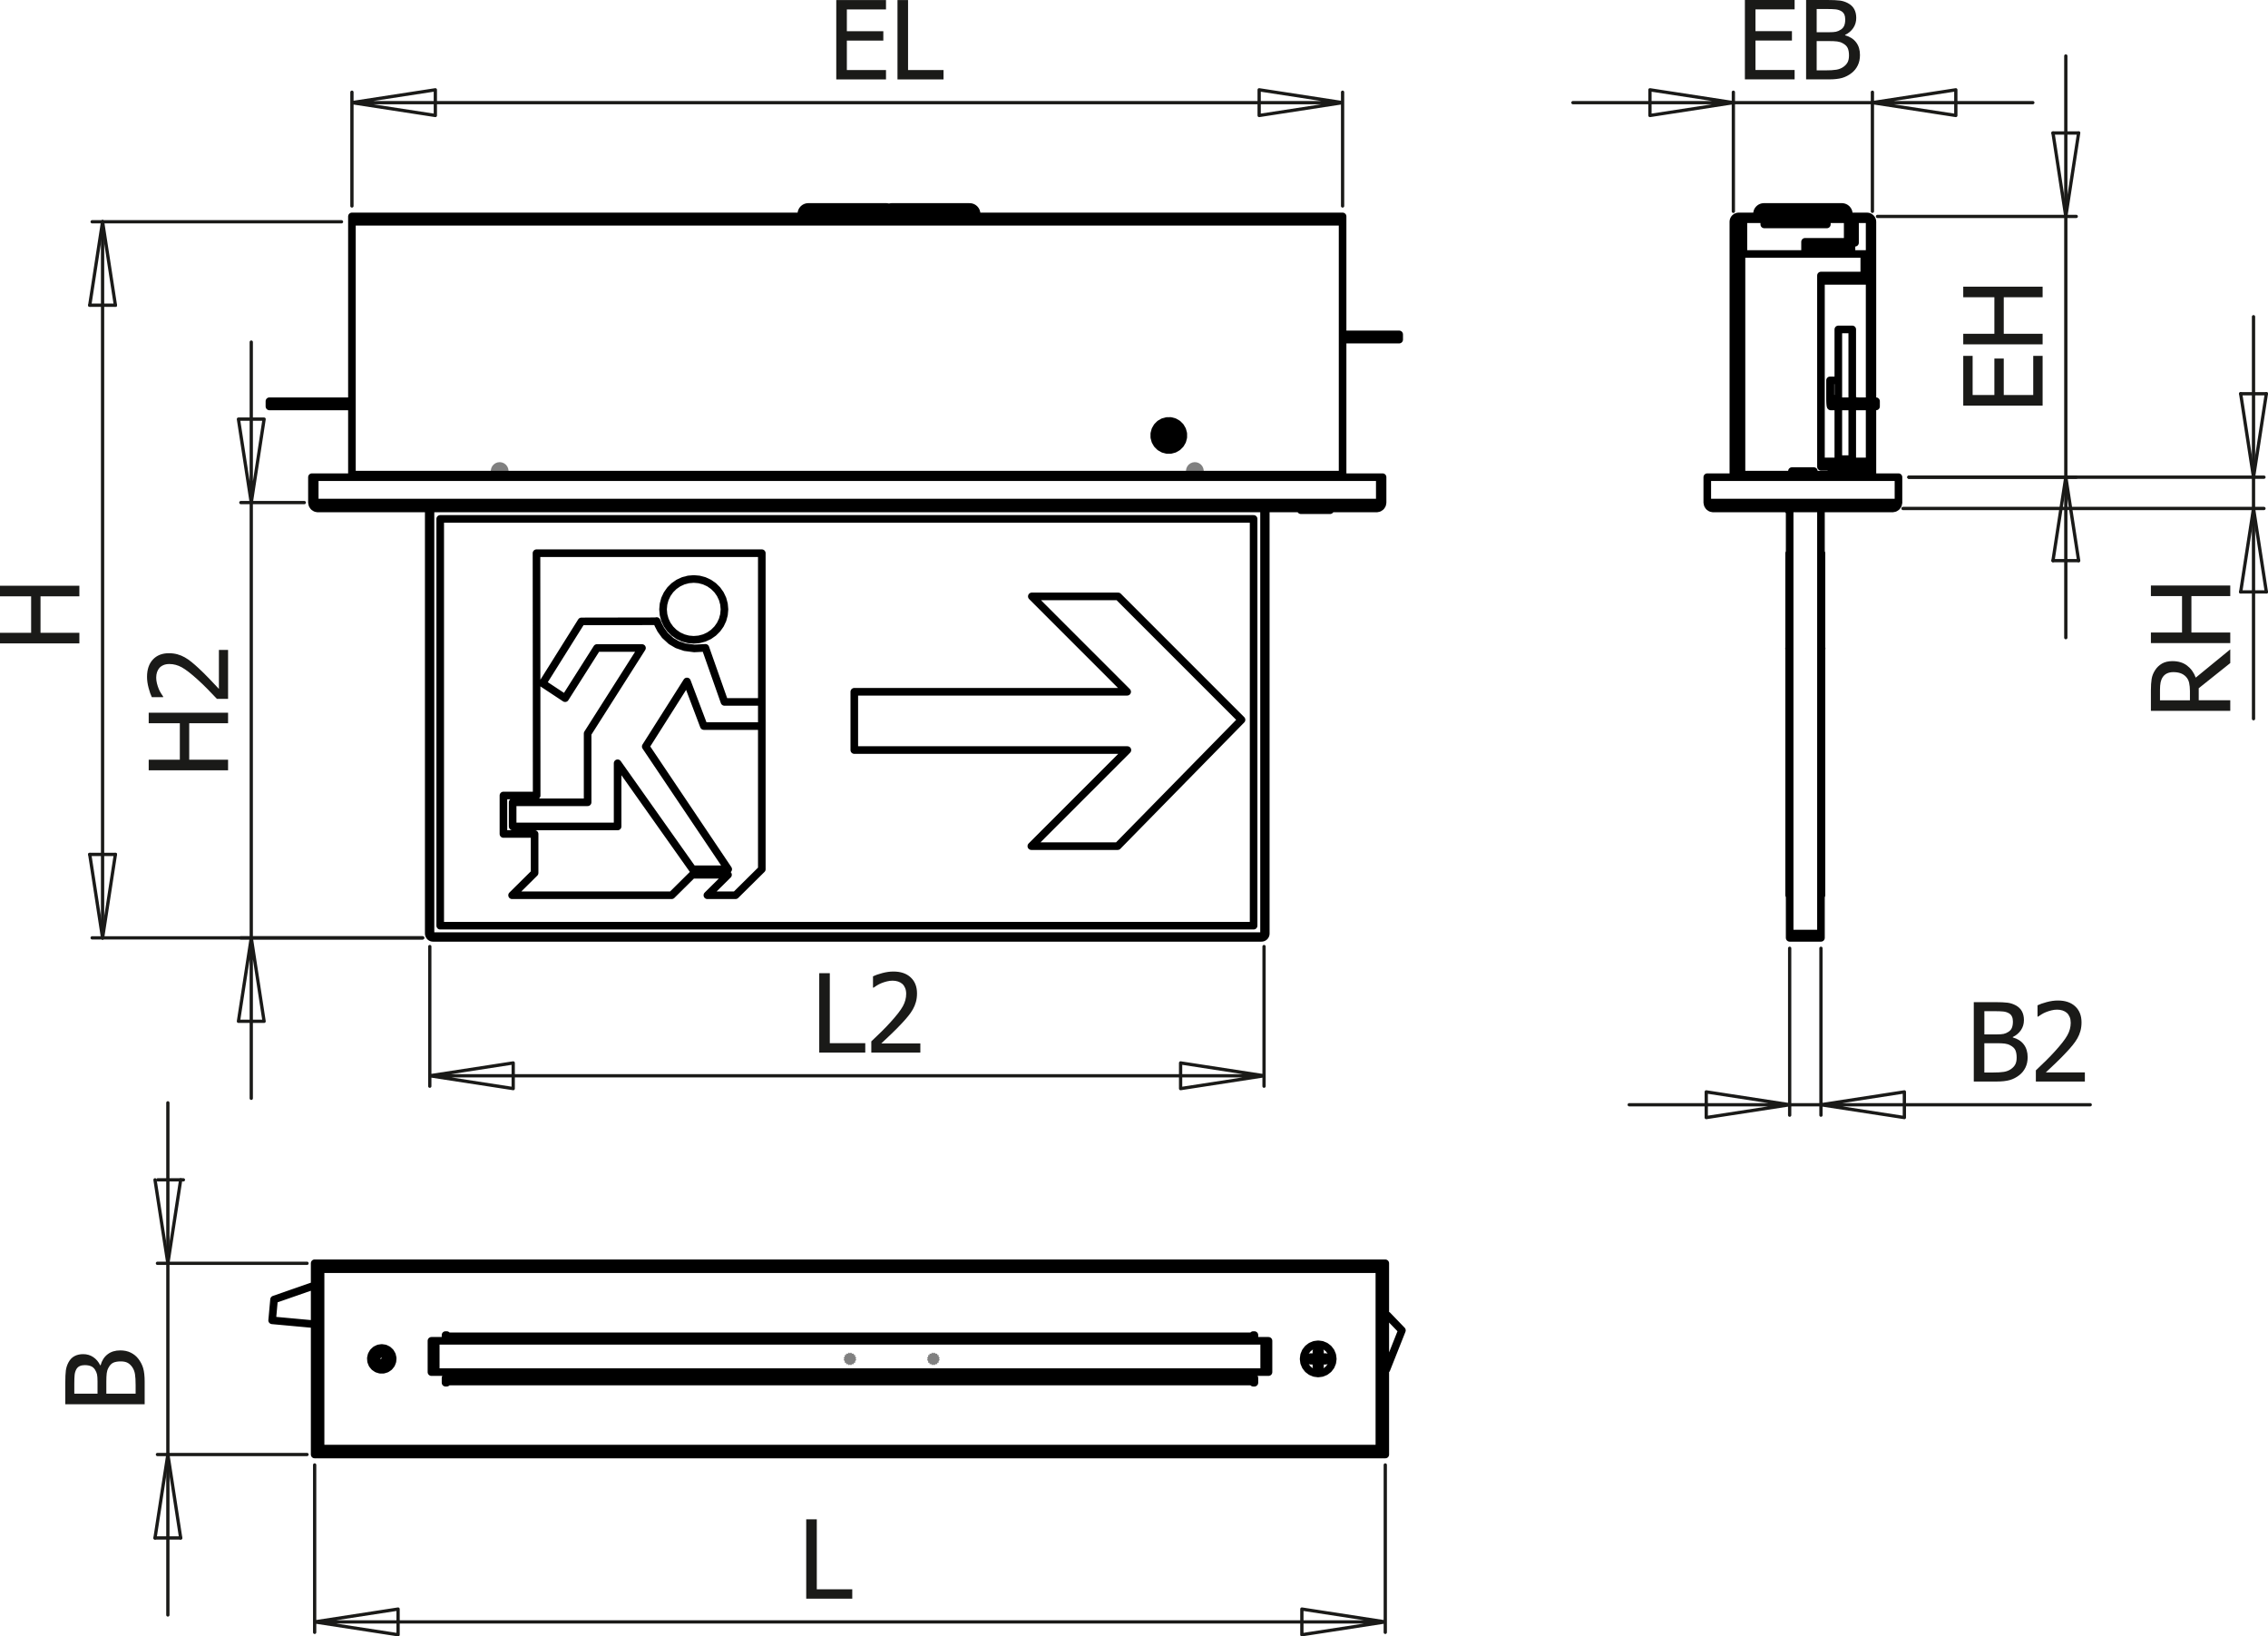 <?xml version="1.0" encoding="utf-8"?>
<!-- Generator: Adobe Illustrator 12.0.0, SVG Export Plug-In . SVG Version: 6.00 Build 51448)  -->
<!DOCTYPE svg PUBLIC "-//W3C//DTD SVG 1.1//EN" "http://www.w3.org/Graphics/SVG/1.1/DTD/svg11.dtd">
<svg  version="1.1" id="Ebene_1" xmlns="http://www.w3.org/2000/svg" xmlns:xlink="http://www.w3.org/1999/xlink" width="149.132" height="107.579"
	 viewBox="0 0 149.132 107.579" style="overflow:visible;enable-background:new 0 0 149.132 107.579;" xml:space="preserve">
<g>
	<path style="fill:#1A1A18;" d="M54.989,5.222V0.003h3.27v0.617h-2.574v1.43h2.398v0.617h-2.398v1.938h2.574v0.617H54.989z"/>
	<path style="fill:#1A1A18;" d="M62.041,5.222h-3.027V0.003h0.695v4.602h2.332V5.222z"/>
</g>
<g>
	<path style="fill:#1A1A18;" d="M5.219,38.508v0.695H2.664v2.398h2.555v0.695H0v-0.695h2.047v-2.398H0v-0.695H5.219z"/>
</g>
<g>
	<path style="fill:#1A1A18;" d="M14.997,46.854v0.695h-2.555v2.398h2.555v0.695H9.778v-0.695h2.047v-2.398H9.778v-0.695H14.997z"/>
	<path style="fill:#1A1A18;" d="M14.997,42.724v3.219h-0.735c-0.22-0.231-0.43-0.45-0.631-0.656
		c-0.201-0.206-0.41-0.406-0.628-0.603c-0.437-0.397-0.788-0.668-1.05-0.813c-0.263-0.145-0.535-0.217-0.816-0.217
		c-0.145,0-0.272,0.023-0.382,0.068c-0.11,0.045-0.201,0.108-0.273,0.188c-0.07,0.082-0.123,0.176-0.158,0.284
		s-0.053,0.226-0.053,0.354c0,0.124,0.016,0.25,0.048,0.377c0.032,0.127,0.071,0.249,0.119,0.366
		c0.04,0.098,0.089,0.192,0.146,0.284c0.057,0.091,0.105,0.165,0.145,0.221v0.039H9.984c-0.072-0.145-0.143-0.346-0.212-0.604
		s-0.104-0.502-0.104-0.733c0-0.485,0.129-0.866,0.387-1.141c0.258-0.275,0.608-0.413,1.049-0.413c0.203,0,0.391,0.024,0.564,0.072
		s0.333,0.114,0.48,0.198c0.152,0.086,0.303,0.19,0.452,0.312s0.297,0.25,0.441,0.385c0.238,0.219,0.486,0.463,0.743,0.733
		c0.257,0.27,0.46,0.485,0.61,0.646v-2.564H14.997z"/>
</g>
<g>
	<path style="fill:#1A1A18;" d="M56.896,69.197h-3.027v-5.219h0.695v4.602h2.332V69.197z"/>
	<path style="fill:#1A1A18;" d="M60.516,69.197h-3.223v-0.734c0.232-0.22,0.451-0.431,0.657-0.632s0.407-0.41,0.604-0.628
		c0.398-0.438,0.669-0.787,0.814-1.051c0.145-0.263,0.218-0.534,0.218-0.815c0-0.145-0.023-0.272-0.068-0.382
		c-0.046-0.11-0.108-0.201-0.188-0.274c-0.082-0.069-0.177-0.122-0.284-0.157c-0.108-0.035-0.226-0.053-0.354-0.053
		c-0.124,0-0.25,0.016-0.377,0.048c-0.128,0.032-0.25,0.071-0.367,0.119c-0.098,0.04-0.193,0.088-0.284,0.145
		s-0.165,0.105-0.221,0.146h-0.039v-0.743c0.145-0.072,0.346-0.143,0.604-0.212s0.503-0.104,0.734-0.104
		c0.486,0,0.866,0.129,1.142,0.388c0.276,0.258,0.414,0.607,0.414,1.049c0,0.203-0.024,0.392-0.072,0.564s-0.114,0.333-0.198,0.479
		c-0.086,0.152-0.19,0.303-0.312,0.452s-0.25,0.297-0.386,0.441c-0.22,0.238-0.464,0.486-0.734,0.743
		c-0.27,0.257-0.485,0.46-0.646,0.609h2.567V69.197z"/>
</g>
<g>
	<path style="fill:#1A1A18;" d="M114.735,5.219V0h3.27v0.617h-2.574v1.43h2.398v0.617h-2.398v1.938h2.574v0.617H114.735z"/>
	<path style="fill:#1A1A18;" d="M122.302,3.617c0,0.259-0.049,0.488-0.147,0.687c-0.098,0.199-0.23,0.362-0.396,0.491
		c-0.196,0.154-0.406,0.263-0.631,0.328c-0.225,0.064-0.515,0.096-0.87,0.096h-1.498V0h1.386c0.371,0,0.65,0.012,0.836,0.037
		c0.187,0.025,0.364,0.083,0.535,0.174c0.187,0.101,0.324,0.232,0.41,0.395c0.087,0.162,0.13,0.354,0.13,0.573
		c0,0.246-0.064,0.465-0.194,0.659c-0.13,0.194-0.31,0.346-0.538,0.456v0.028c0.311,0.084,0.552,0.238,0.723,0.461
		S122.302,3.283,122.302,3.617z M121.333,1.277c0-0.126-0.021-0.235-0.063-0.328s-0.109-0.165-0.203-0.219
		c-0.112-0.063-0.237-0.102-0.375-0.116s-0.328-0.021-0.571-0.021h-0.666v1.527h0.789c0.217,0,0.377-0.011,0.479-0.033
		c0.104-0.022,0.21-0.068,0.319-0.139c0.105-0.067,0.18-0.156,0.225-0.266C121.311,1.573,121.333,1.438,121.333,1.277z
		 M121.58,3.645c0-0.196-0.028-0.357-0.084-0.485c-0.057-0.127-0.17-0.235-0.341-0.324c-0.109-0.059-0.229-0.096-0.359-0.112
		c-0.129-0.016-0.313-0.024-0.552-0.024h-0.789v1.926h0.564c0.304,0,0.544-0.014,0.719-0.042c0.176-0.028,0.33-0.087,0.463-0.179
		c0.131-0.091,0.227-0.194,0.288-0.31C121.549,3.979,121.58,3.829,121.58,3.645z"/>
</g>
<g>
	<path style="fill:#1A1A18;" d="M134.312,26.664h-5.219v-3.27h0.617v2.574h1.43V23.57h0.617v2.398h1.938v-2.574h0.617V26.664z"/>
	<path style="fill:#1A1A18;" d="M134.312,18.846v0.695h-2.555v2.402h2.555v0.695h-5.219v-0.695h2.047v-2.402h-2.047v-0.695H134.312z
		"/>
</g>
<g>
	<path style="fill:#1A1A18;" d="M146.651,42.69v0.901l-2.074,1.655v0.792h2.074v0.695h-5.219v-1.347c0-0.299,0.017-0.55,0.049-0.752
		c0.033-0.202,0.109-0.395,0.229-0.577c0.116-0.182,0.268-0.327,0.452-0.433s0.413-0.16,0.687-0.16c0.384,0,0.704,0.097,0.961,0.292
		s0.447,0.459,0.571,0.793L146.651,42.69z M142.902,44.187c-0.151,0-0.286,0.027-0.404,0.081c-0.118,0.054-0.214,0.137-0.289,0.249
		c-0.065,0.099-0.111,0.213-0.139,0.345c-0.026,0.131-0.04,0.294-0.04,0.488v0.688h1.969v-0.611c0-0.199-0.018-0.378-0.053-0.538
		s-0.107-0.295-0.217-0.408c-0.099-0.101-0.215-0.175-0.351-0.223C143.243,44.21,143.084,44.187,142.902,44.187z"/>
	<path style="fill:#1A1A18;" d="M146.651,38.493v0.695h-2.555v2.395h2.555v0.695h-5.219v-0.695h2.047v-2.395h-2.047v-0.695H146.651z
		"/>
</g>
<g>
	<path style="fill:#1A1A18;" d="M133.328,69.5c0,0.26-0.049,0.488-0.147,0.687c-0.098,0.199-0.23,0.362-0.396,0.491
		c-0.196,0.154-0.406,0.264-0.631,0.327c-0.225,0.064-0.515,0.097-0.87,0.097h-1.498v-5.219h1.386c0.371,0,0.65,0.013,0.836,0.037
		c0.187,0.024,0.364,0.082,0.535,0.173c0.187,0.101,0.324,0.232,0.41,0.395c0.087,0.163,0.13,0.354,0.13,0.573
		c0,0.246-0.064,0.466-0.194,0.659c-0.13,0.194-0.31,0.346-0.538,0.456v0.028c0.311,0.084,0.552,0.237,0.723,0.46
		C133.243,68.888,133.328,69.166,133.328,69.5z M132.359,67.159c0-0.126-0.021-0.234-0.063-0.327
		c-0.042-0.092-0.109-0.165-0.203-0.219c-0.112-0.063-0.237-0.102-0.375-0.115c-0.138-0.015-0.328-0.021-0.571-0.021h-0.666v1.527
		h0.789c0.217,0,0.377-0.011,0.479-0.033c0.104-0.022,0.21-0.068,0.319-0.139c0.105-0.067,0.18-0.156,0.225-0.266
		C132.336,67.456,132.359,67.321,132.359,67.159z M132.605,69.527c0-0.196-0.028-0.357-0.084-0.485
		c-0.057-0.127-0.17-0.234-0.341-0.323c-0.109-0.059-0.229-0.096-0.359-0.112c-0.129-0.017-0.313-0.024-0.552-0.024h-0.789v1.926
		h0.564c0.304,0,0.544-0.014,0.719-0.042c0.176-0.028,0.33-0.088,0.463-0.179c0.131-0.091,0.227-0.194,0.288-0.31
		C132.575,69.862,132.605,69.712,132.605,69.527z"/>
	<path style="fill:#1A1A18;" d="M137.091,71.102h-3.223v-0.734c0.231-0.22,0.45-0.431,0.656-0.632s0.407-0.41,0.604-0.628
		c0.397-0.438,0.669-0.787,0.814-1.051c0.146-0.263,0.218-0.534,0.218-0.815c0-0.145-0.022-0.272-0.068-0.382
		c-0.046-0.11-0.108-0.201-0.188-0.274c-0.082-0.069-0.177-0.122-0.285-0.157c-0.107-0.035-0.226-0.053-0.354-0.053
		c-0.124,0-0.25,0.016-0.377,0.048c-0.128,0.032-0.25,0.071-0.367,0.119c-0.098,0.04-0.193,0.088-0.284,0.145
		s-0.165,0.105-0.221,0.146h-0.039v-0.743c0.145-0.072,0.347-0.143,0.604-0.212s0.503-0.104,0.734-0.104
		c0.485,0,0.866,0.129,1.143,0.388c0.275,0.258,0.413,0.607,0.413,1.049c0,0.203-0.024,0.392-0.072,0.564s-0.113,0.333-0.197,0.479
		c-0.087,0.152-0.19,0.303-0.313,0.452c-0.121,0.149-0.25,0.297-0.386,0.441c-0.22,0.238-0.464,0.486-0.734,0.743
		c-0.27,0.257-0.485,0.46-0.646,0.609h2.567V71.102z"/>
</g>
<g>
	<path style="fill:#1A1A18;" d="M7.91,88.778c0.259,0,0.488,0.049,0.687,0.147c0.199,0.098,0.362,0.229,0.491,0.396
		c0.154,0.196,0.263,0.406,0.328,0.631c0.064,0.225,0.096,0.514,0.096,0.869v1.496H4.293v-1.384c0-0.371,0.012-0.649,0.037-0.835
		c0.025-0.187,0.083-0.364,0.174-0.535c0.101-0.187,0.232-0.323,0.395-0.409c0.162-0.087,0.354-0.13,0.573-0.13
		c0.245,0,0.465,0.064,0.659,0.194c0.194,0.13,0.346,0.309,0.456,0.537h0.028c0.084-0.311,0.238-0.551,0.461-0.722
		S7.576,88.778,7.91,88.778z M5.57,89.747c-0.126,0-0.235,0.021-0.328,0.063c-0.092,0.043-0.165,0.11-0.219,0.203
		c-0.063,0.112-0.102,0.237-0.116,0.375c-0.014,0.137-0.021,0.327-0.021,0.569v0.665h1.527v-0.787c0-0.217-0.011-0.377-0.033-0.479
		s-0.068-0.208-0.138-0.318c-0.068-0.104-0.157-0.18-0.267-0.224C5.867,89.77,5.731,89.747,5.57,89.747z M7.938,89.501
		c-0.196,0-0.358,0.028-0.485,0.084s-0.235,0.169-0.324,0.34c-0.059,0.109-0.096,0.229-0.112,0.358
		C7,90.413,6.992,90.597,6.992,90.835v0.787h1.926v-0.563c0-0.304-0.014-0.543-0.042-0.718s-0.087-0.329-0.179-0.462
		c-0.091-0.131-0.194-0.227-0.31-0.287C8.272,89.531,8.122,89.501,7.938,89.501z"/>
</g>
<g>
	<path style="fill:#1A1A18;" d="M56.04,105.101h-3.027v-5.219h0.695v4.602h2.332V105.101z"/>
</g>
<path style="fill:none;stroke:#808080;stroke-width:0.51;stroke-miterlimit:10;" d="M56.232,89.337h-0.686 M55.89,89.68v-0.686
	 M55.647,89.579l0.485-0.484 M55.647,89.095l0.485,0.484 M61.718,89.337h-0.686 M61.375,89.68v-0.686 M61.133,89.579l0.484-0.484
	 M61.133,89.095l0.484,0.484"/>
<path style="fill:none;stroke:#808080;stroke-width:0.709;stroke-miterlimit:10;" d="M78.351,30.9l0.024-0.052l0.034-0.044
	l0.046-0.034l0.053-0.022l0.056-0.008l0.057,0.006l0.053,0.02l0.047,0.033l0.037,0.043l0.024,0.051l0.012,0.056l-0.002,0.056
	l-0.017,0.054l-0.029,0.048l-0.041,0.04l-0.049,0.028L78.6,31.19l-0.057,0.001l-0.055-0.013l-0.051-0.026l-0.041-0.038l-0.032-0.047
	l-0.018-0.054l-0.005-0.056L78.351,30.9z M33.071,30.9l-0.023-0.052l-0.035-0.044l-0.045-0.034l-0.052-0.022l-0.056-0.008
	l-0.057,0.006l-0.053,0.02l-0.046,0.033l-0.037,0.043l-0.025,0.051l-0.012,0.056l0.003,0.056l0.017,0.054l0.029,0.048l0.041,0.04
	l0.05,0.028l0.055,0.015l0.056,0.001l0.055-0.013l0.05-0.026l0.042-0.038l0.031-0.047l0.019-0.054l0.004-0.056L33.071,30.9z"/>
<path style="fill:none;stroke:#1A1A18;stroke-width:0.216;stroke-linecap:round;stroke-linejoin:round;stroke-miterlimit:10;" d="
	M77.631,69.879l5.485,0.844 M77.631,71.566v-1.688 M83.117,70.723l-5.485,0.844 M33.746,71.566l-5.485-0.844 M33.746,69.879v1.688
	 M28.261,70.723l5.485-0.844 M28.261,70.723h54.856 M83.117,62.228v9.181 M28.261,62.228v9.181"/>
<path style="fill:none;stroke:#1A1A18;stroke-width:0.216;stroke-linecap:round;stroke-linejoin:round;stroke-miterlimit:10;" d="
	M85.604,105.783l5.485,0.844 M85.604,107.471v-1.688 M91.089,106.627l-5.485,0.844 M26.176,107.471l-5.486-0.844 M26.176,105.783
	v1.688 M20.69,106.627l5.486-0.844 M20.69,106.627h70.399 M91.089,96.309v11.004 M20.69,96.309v11.004"/>
<path style="fill:none;stroke:#1A1A18;stroke-width:0.216;stroke-linecap:round;stroke-linejoin:round;stroke-miterlimit:10;" d="
	M15.679,67.142l0.844-5.485 M17.367,67.142h-1.688 M16.522,61.656l0.844,5.485 M17.367,27.554l-0.844,5.486 M15.679,27.554h1.688
	 M16.522,33.04l-0.844-5.486 M16.522,61.656v10.549 M16.522,33.04v28.617 M16.522,33.04V22.49 M27.789,61.656H15.837 M20.009,33.04
	h-4.172"/>
<line style="fill:none;stroke:#1A1A18;stroke-width:0.216;stroke-linecap:round;stroke-linejoin:round;stroke-miterlimit:10;" x1="10.193" y1="101.107" x2="11.038" y2="95.622"/>
<line style="fill:none;stroke:#1A1A18;stroke-width:0.216;stroke-linecap:round;stroke-linejoin:round;stroke-miterlimit:10;" x1="11.881" y1="101.107" x2="10.193" y2="101.107"/>
<line style="fill:none;stroke:#1A1A18;stroke-width:0.216;stroke-linecap:round;stroke-linejoin:round;stroke-miterlimit:10;" x1="11.038" y1="95.622" x2="11.881" y2="101.107"/>
<line style="fill:none;stroke:#1A1A18;stroke-width:0.216;stroke-linecap:round;stroke-linejoin:round;stroke-miterlimit:10;" x1="11.881" y1="77.565" x2="11.038" y2="83.052"/>
<line style="fill:none;stroke:#1A1A18;stroke-width:0.216;stroke-linecap:round;stroke-linejoin:round;stroke-miterlimit:10;" x1="10.372" y1="77.565" x2="12.06" y2="77.565"/>
<line style="fill:none;stroke:#1A1A18;stroke-width:0.216;stroke-linecap:round;stroke-linejoin:round;stroke-miterlimit:10;" x1="11.038" y1="83.052" x2="10.193" y2="77.565"/>
<line style="fill:none;stroke:#1A1A18;stroke-width:0.216;stroke-linecap:round;stroke-linejoin:round;stroke-miterlimit:10;" x1="11.038" y1="95.622" x2="11.038" y2="106.172"/>
<line style="fill:none;stroke:#1A1A18;stroke-width:0.216;stroke-linecap:round;stroke-linejoin:round;stroke-miterlimit:10;" x1="11.038" y1="83.052" x2="11.038" y2="95.622"/>
<line style="fill:none;stroke:#1A1A18;stroke-width:0.216;stroke-linecap:round;stroke-linejoin:round;stroke-miterlimit:10;" x1="11.038" y1="83.052" x2="11.038" y2="72.502"/>
<line style="fill:none;stroke:#1A1A18;stroke-width:0.216;stroke-linecap:round;stroke-linejoin:round;stroke-miterlimit:10;" x1="20.188" y1="95.622" x2="10.352" y2="95.622"/>
<line style="fill:none;stroke:#1A1A18;stroke-width:0.216;stroke-linecap:round;stroke-linejoin:round;stroke-miterlimit:10;" x1="20.188" y1="83.052" x2="10.352" y2="83.052"/>
<line style="fill:none;stroke:#1A1A18;stroke-width:0.216;stroke-linecap:round;stroke-linejoin:round;stroke-miterlimit:10;" x1="147.336" y1="38.914" x2="148.18" y2="33.428"/>
<line style="fill:none;stroke:#1A1A18;stroke-width:0.216;stroke-linecap:round;stroke-linejoin:round;stroke-miterlimit:10;" x1="149.024" y1="38.914" x2="147.336" y2="38.914"/>
<line style="fill:none;stroke:#1A1A18;stroke-width:0.216;stroke-linecap:round;stroke-linejoin:round;stroke-miterlimit:10;" x1="148.18" y1="33.428" x2="149.024" y2="38.914"/>
<line style="fill:none;stroke:#1A1A18;stroke-width:0.216;stroke-linecap:round;stroke-linejoin:round;stroke-miterlimit:10;" x1="149.024" y1="25.885" x2="148.18" y2="31.371"/>
<line style="fill:none;stroke:#1A1A18;stroke-width:0.216;stroke-linecap:round;stroke-linejoin:round;stroke-miterlimit:10;" x1="147.336" y1="25.885" x2="149.024" y2="25.885"/>
<line style="fill:none;stroke:#1A1A18;stroke-width:0.216;stroke-linecap:round;stroke-linejoin:round;stroke-miterlimit:10;" x1="148.18" y1="31.371" x2="147.336" y2="25.885"/>
<line style="fill:none;stroke:#1A1A18;stroke-width:0.216;stroke-linecap:round;stroke-linejoin:round;stroke-miterlimit:10;" x1="148.18" y1="33.428" x2="148.18" y2="47.249"/>
<line style="fill:none;stroke:#1A1A18;stroke-width:0.216;stroke-linecap:round;stroke-linejoin:round;stroke-miterlimit:10;" x1="148.18" y1="31.371" x2="148.18" y2="33.428"/>
<line style="fill:none;stroke:#1A1A18;stroke-width:0.216;stroke-linecap:round;stroke-linejoin:round;stroke-miterlimit:10;" x1="148.18" y1="31.371" x2="148.18" y2="20.822"/>
<line style="fill:none;stroke:#1A1A18;stroke-width:0.216;stroke-linecap:round;stroke-linejoin:round;stroke-miterlimit:10;" x1="125.131" y1="33.428" x2="148.866" y2="33.428"/>
<line style="fill:none;stroke:#1A1A18;stroke-width:0.216;stroke-linecap:round;stroke-linejoin:round;stroke-miterlimit:10;" x1="125.519" y1="31.371" x2="148.866" y2="31.371"/>
<line style="fill:none;stroke:#1A1A18;stroke-width:0.216;stroke-linecap:round;stroke-linejoin:round;stroke-miterlimit:10;" x1="134.994" y1="36.856" x2="135.837" y2="31.371"/>
<line style="fill:none;stroke:#1A1A18;stroke-width:0.216;stroke-linecap:round;stroke-linejoin:round;stroke-miterlimit:10;" x1="136.681" y1="36.856" x2="134.994" y2="36.856"/>
<line style="fill:none;stroke:#1A1A18;stroke-width:0.216;stroke-linecap:round;stroke-linejoin:round;stroke-miterlimit:10;" x1="135.837" y1="31.371" x2="136.681" y2="36.856"/>
<line style="fill:none;stroke:#1A1A18;stroke-width:0.216;stroke-linecap:round;stroke-linejoin:round;stroke-miterlimit:10;" x1="136.681" y1="8.743" x2="135.837" y2="14.228"/>
<line style="fill:none;stroke:#1A1A18;stroke-width:0.216;stroke-linecap:round;stroke-linejoin:round;stroke-miterlimit:10;" x1="134.994" y1="8.743" x2="136.681" y2="8.743"/>
<line style="fill:none;stroke:#1A1A18;stroke-width:0.216;stroke-linecap:round;stroke-linejoin:round;stroke-miterlimit:10;" x1="135.837" y1="14.228" x2="134.994" y2="8.743"/>
<line style="fill:none;stroke:#1A1A18;stroke-width:0.216;stroke-linecap:round;stroke-linejoin:round;stroke-miterlimit:10;" x1="135.837" y1="31.371" x2="135.837" y2="41.92"/>
<line style="fill:none;stroke:#1A1A18;stroke-width:0.216;stroke-linecap:round;stroke-linejoin:round;stroke-miterlimit:10;" x1="135.837" y1="14.228" x2="135.837" y2="31.371"/>
<line style="fill:none;stroke:#1A1A18;stroke-width:0.216;stroke-linecap:round;stroke-linejoin:round;stroke-miterlimit:10;" x1="135.837" y1="14.228" x2="135.837" y2="3.679"/>
<line style="fill:none;stroke:#1A1A18;stroke-width:0.216;stroke-linecap:round;stroke-linejoin:round;stroke-miterlimit:10;" x1="125.519" y1="31.371" x2="136.523" y2="31.371"/>
<line style="fill:none;stroke:#1A1A18;stroke-width:0.216;stroke-linecap:round;stroke-linejoin:round;stroke-miterlimit:10;" x1="123.454" y1="14.228" x2="136.523" y2="14.228"/>
<line style="fill:none;stroke:#1A1A18;stroke-width:0.216;stroke-linecap:round;stroke-linejoin:round;stroke-miterlimit:10;" x1="7.588" y1="56.171" x2="6.745" y2="61.656"/>
<line style="fill:none;stroke:#1A1A18;stroke-width:0.216;stroke-linecap:round;stroke-linejoin:round;stroke-miterlimit:10;" x1="5.901" y1="56.171" x2="7.588" y2="56.171"/>
<line style="fill:none;stroke:#1A1A18;stroke-width:0.216;stroke-linecap:round;stroke-linejoin:round;stroke-miterlimit:10;" x1="6.745" y1="61.656" x2="5.901" y2="56.171"/>
<line style="fill:none;stroke:#1A1A18;stroke-width:0.216;stroke-linecap:round;stroke-linejoin:round;stroke-miterlimit:10;" x1="5.901" y1="20.065" x2="6.745" y2="14.58"/>
<line style="fill:none;stroke:#1A1A18;stroke-width:0.216;stroke-linecap:round;stroke-linejoin:round;stroke-miterlimit:10;" x1="7.588" y1="20.065" x2="5.901" y2="20.065"/>
<line style="fill:none;stroke:#1A1A18;stroke-width:0.216;stroke-linecap:round;stroke-linejoin:round;stroke-miterlimit:10;" x1="6.745" y1="14.58" x2="7.588" y2="20.065"/>
<line style="fill:none;stroke:#1A1A18;stroke-width:0.216;stroke-linecap:round;stroke-linejoin:round;stroke-miterlimit:10;" x1="6.745" y1="14.58" x2="6.745" y2="61.656"/>
<line style="fill:none;stroke:#1A1A18;stroke-width:0.216;stroke-linecap:round;stroke-linejoin:round;stroke-miterlimit:10;" x1="27.789" y1="61.656" x2="6.059" y2="61.656"/>
<line style="fill:none;stroke:#1A1A18;stroke-width:0.216;stroke-linecap:round;stroke-linejoin:round;stroke-miterlimit:10;" x1="22.455" y1="14.58" x2="6.059" y2="14.58"/>
<path style="fill:none;stroke:#1A1A18;stroke-width:0.216;stroke-linecap:round;stroke-linejoin:round;stroke-miterlimit:10;" d="
	M128.605,7.592l-5.485-0.844 M128.605,5.904v1.688 M123.12,6.748l5.485-0.844 M108.492,5.904l5.485,0.844 M108.492,7.592V5.904
	 M113.977,6.748l-5.485,0.844 M123.12,6.748h10.549 M113.977,6.748h9.143 M113.977,6.748h-10.55 M123.12,13.894V6.063
	 M113.977,13.894V6.063 M82.796,5.904l5.485,0.844 M82.796,7.592V5.904 M88.282,6.748l-5.485,0.844 M28.626,7.592l-5.485-0.844
	 M28.626,5.904v1.688 M23.141,6.748l5.485-0.844 M23.141,6.748h65.141 M88.282,13.542v-7.48 M23.141,13.542v-7.48"/>
<path style="fill:none;stroke:#1A1A18;stroke-width:0.216;stroke-linecap:round;stroke-linejoin:round;stroke-miterlimit:10;" d="
	M125.222,73.471l-5.485-0.843 M125.222,71.783v1.688 M119.737,72.628l5.485-0.845 M112.194,71.783l5.485,0.845 M112.194,73.471
	v-1.688 M117.679,72.628l-5.485,0.843 M119.737,72.628h17.705 M117.679,72.628h2.058 M117.679,72.628H107.13 M119.737,62.342v10.971
	 M117.679,62.342v10.971"/>
<path style="fill:none;stroke:#000000;stroke-width:0.5;stroke-linecap:round;stroke-linejoin:round;stroke-miterlimit:10;" d="
	M58.455,14.062h-0.203h-0.258h-0.305h-0.345h-0.378h-0.404h-0.421h-0.43 M55.711,14.062h-0.43h-0.421h-0.403h-0.378h-0.345H53.43
	h-0.258h-0.206h-0.151h-0.091h-0.031 M64.216,14.062h-0.031h-0.091h-0.151h-0.207h-0.258h-0.305H62.83h-0.378h-0.404h-0.421h-0.429
	 M61.197,14.062h-0.43h-0.421h-0.404h-0.378H59.22h-0.305h-0.258h-0.203 M83.231,33.428v27.945 M83.117,33.428v27.945
	 M28.307,61.373l0.003,0.033l0.01,0.031l0.015,0.029l0.021,0.025l0.025,0.021l0.029,0.015l0.032,0.011l0.033,0.003 M28.192,61.373
	l0.006,0.056l0.016,0.053l0.026,0.049l0.036,0.043l0.042,0.035l0.049,0.026l0.053,0.016l0.055,0.006 M83.117,61.373h0.114
	 M82.949,61.542l0.032-0.003l0.032-0.011l0.028-0.015l0.025-0.021l0.021-0.025l0.016-0.029l0.01-0.031l0.003-0.033 M82.949,61.656
	l0.055-0.006l0.053-0.016l0.049-0.026l0.043-0.035l0.035-0.043l0.026-0.049l0.016-0.053l0.006-0.056 M82.949,61.542v0.114
	 M28.475,61.542h54.474 M28.475,61.542v0.114 M28.475,61.656h54.474 M28.307,61.373h-0.115 M28.307,61.373V33.428 M28.192,61.373
	V33.428 M73.492,55.627h-5.677 M67.815,55.627l6.317-6.317 M74.132,49.31H56.174 M56.174,49.31v-3.832 M56.174,45.478h17.943
	 M74.117,45.478l-6.27-6.27 M67.847,39.208h5.676 M73.523,39.208l8.113,8.113 M81.636,47.321l-8.145,8.306 M50.093,46.145v1.589
	 M28.946,34.114v26.743 M82.431,34.114H28.946 M82.431,60.856V34.114 M28.946,60.856h53.485 M83.117,61.542H28.261 M83.117,33.428
	v28.114 M28.261,61.542V33.428 M47.637,40.063l-0.031,0.348l-0.091,0.337l-0.149,0.316l-0.202,0.285l-0.249,0.247l-0.288,0.2
	l-0.319,0.147l-0.34,0.09l-0.35,0.03l-0.35-0.03l-0.34-0.09l-0.319-0.147l-0.288-0.2l-0.249-0.247l-0.202-0.285l-0.149-0.316
	l-0.091-0.337l-0.031-0.348l0.031-0.347l0.091-0.337l0.149-0.316l0.202-0.286l0.249-0.247l0.288-0.2l0.319-0.147l0.34-0.09
	l0.35-0.03l0.35,0.03l0.34,0.09l0.319,0.147l0.288,0.2l0.249,0.247l0.202,0.286l0.149,0.316l0.091,0.337L47.637,40.063z
	 M48.365,58.855l1.729-1.711 M50.093,57.145v-9.411 M46.281,47.733h3.812 M45.172,44.8l1.109,2.933 M42.46,49.078l2.711-4.278
	 M47.884,57.145l-5.423-8.066 M45.542,57.145h2.342 M40.611,50.178l4.931,6.967 M40.611,54.333v-4.155 M33.709,54.333h6.902
	 M33.709,52.744v1.589 M38.639,52.744h-4.93 M38.639,48.223v4.521 M42.214,42.601l-3.575,5.622 M39.255,42.601h2.958 M37.16,45.9
	l2.095-3.3 M35.681,44.923L37.16,45.9 M38.231,40.852l-2.551,4.071 M43.17,40.843l-4.939,0.009 M46.385,42.591l-0.734,0.038
	l-0.614-0.08l-0.504-0.171l-0.406-0.237l-0.405-0.372l-0.273-0.378l-0.167-0.322l-0.075-0.182l-0.019-0.044l-0.006-0.01
	l-0.004-0.006l-0.001,0l-0.001,0h-0.001h0l0,0l0,0l-0.001,0.001l0,0.001l-0.002,0.013 M47.637,46.145l-1.252-3.553 M50.093,46.145
	h-2.456 M50.093,46.145v-9.777 M50.093,36.368H35.277 M35.277,36.368l0.011,15.929 M35.289,52.297h-2.186 M33.103,52.297v2.53
	 M33.103,54.827h2.05 M35.153,54.827v2.562 M35.153,57.389l-1.481,1.467 M33.672,58.855h10.495 M44.167,58.855l1.358-1.345
	 M45.525,57.511h2.346 M47.871,57.511l-1.358,1.345 M46.513,58.855h1.852 M23.141,14.228h65.141 M23.141,14.58v-0.069v-0.066v-0.061
	v-0.053v-0.043v-0.033v-0.02v-0.007 M88.282,14.228v0.007v0.02v0.033v0.043v0.053v0.061v0.066v0.069 M76.134,28.628l0.031,0.212
	l0.094,0.194l0.146,0.157l0.185,0.107l0.21,0.047l0.214-0.016l0.2-0.078l0.167-0.134l0.121-0.177l0.063-0.205v-0.215l-0.063-0.205
	l-0.121-0.177l-0.167-0.134l-0.2-0.078L76.8,27.91l-0.21,0.047l-0.185,0.108l-0.146,0.157l-0.094,0.193L76.134,28.628z
	 M88.282,31.203V14.58 M23.141,14.58h65.141 M23.141,14.58v16.623 M88.282,31.203H23.141 M23.141,31.203v0.033v0.032v0.029v0.026
	v0.021v0.016v0.01v0.003 M88.282,31.371v-0.003v-0.01v-0.016v-0.021v-0.026v-0.029v-0.032v-0.033 M90.75,33.04l-0.018,0.087
	l-0.049,0.074l-0.017,0.011 M90.911,33.04l-0.029,0.148l-0.084,0.126l-0.127,0.084l-0.148,0.03 M90.75,33.04v-1.668 M90.75,33.04
	h0.16 M90.911,33.04v-1.668 M90.911,31.371h-0.16 M20.695,33.04v-1.668 M90.728,33.04v-1.668 M20.695,31.371h70.033 M20.695,33.04
	l0.052,0.148l0.051,0.126l0.051,0.084l0.051,0.03 M90.522,33.428H20.9 M90.522,33.428l0.047-0.025l0.047-0.07l0.046-0.107
	l0.048-0.131l0.019-0.056 M20.695,33.04h70.033 M20.672,33.04v-1.668 M20.512,31.371h0.16 M20.512,33.04v-1.668 M20.9,33.428
	l-0.136-0.025l-0.131-0.082l-0.088-0.126l-0.032-0.155 M20.753,33.205l-0.043-0.039l-0.037-0.107l0-0.019 M20.672,33.04h-0.16
	 M53.149,13.605h0.032h0.094h0.154h0.21H53.9h0.306h0.343h0.372h0.391h0.401 M55.711,13.605h0.401h0.391h0.371h0.343h0.306h0.261
	h0.21h0.154h0.094h0.032 M58.635,13.605h0.031h0.094h0.154h0.21h0.261h0.306h0.342h0.372h0.391h0.401 M61.197,13.605h0.4h0.391
	h0.371h0.343h0.306h0.261h0.21h0.154h0.094h0.032 M17.841,26.377h-0.125 M17.841,26.72h-0.125 M17.716,26.72v-0.343 M23.141,26.377
	h-2.691 M23.141,26.72h-2.691 M20.449,26.377h-2.608 M17.841,26.72v-0.343 M20.449,26.72h-2.608 M20.449,26.72v-0.343
	 M91.052,22.326h-2.771 M91.052,21.984h-2.771 M92.003,21.984h-0.951 M91.052,22.326v-0.342 M92.003,22.326h-0.951 M92.003,22.326
	v-0.342 M87.459,33.542h-0.033h-0.096h-0.152h-0.199h-0.23H86.5 M86.5,33.542h-0.248h-0.232h-0.198h-0.152h-0.097H85.54
	 M76.804,28.816l0.031,0.005h0.032l0.03-0.004l0.03-0.01l0.028-0.015l0.025-0.019l0.021-0.022l0.019-0.026 M76.666,28.579
	l-0.006,0.031v0.032l0.005,0.032l0.01,0.03l0.014,0.028l0.02,0.025l0.022,0.022l0.026,0.018 M77.042,28.677l0.005-0.031l0.001-0.032
	l-0.005-0.031l-0.01-0.03l-0.014-0.028L77,28.5l-0.022-0.022l-0.026-0.018 M76.904,28.44l-0.032-0.005l-0.031,0l-0.03,0.005
	l-0.03,0.009l-0.028,0.015l-0.025,0.019l-0.022,0.022l-0.018,0.026 M76.699,28.82l-0.091-0.218 M76.666,28.579l-0.006,0.002
	l-0.032,0.014l-0.006,0.002 M76.667,28.485l0.002,0.006l0.015,0.033l0.002,0.006 M76.686,28.53l-0.004,0.005l-0.003,0.006
	l-0.002,0.005l-0.003,0.006l-0.003,0.006l-0.002,0.006l-0.002,0.006l-0.002,0.006 M76.663,28.473l0.217-0.09 M77.009,28.437
	l0.09,0.217 M77.045,28.783l-0.218,0.09 M77.041,28.771l-0.002-0.005l-0.015-0.033l-0.002-0.006 M77.042,28.677l0.005-0.002
	l0.033-0.014l0.006-0.002 M77.022,28.726l0.003-0.006l0.004-0.006l0.002-0.006l0.003-0.006l0.002-0.006l0.003-0.006l0.002-0.006
	l0.002-0.006 M77.741,28.26l-0.125-0.217l-0.178-0.177l-0.217-0.125l-0.242-0.065l-0.251,0.001l-0.242,0.064l-0.217,0.125
	l-0.177,0.177l-0.125,0.217l-0.065,0.243v0.25l0.065,0.242l0.125,0.217l0.178,0.177l0.217,0.125l0.242,0.064h0.251l0.242-0.065
	l0.217-0.125l0.177-0.177l0.126-0.217l0.064-0.242v-0.25L77.741,28.26z M76.77,28.118l0.115,0.277 M77.041,28.771l0.114,0.277
	 M76.938,29.138l-0.115-0.277 M77.364,28.544l-0.277,0.115 M77.041,28.771l0.009-0.013l0.008-0.013l0.008-0.014l0.006-0.014
	l0.005-0.014l0.005-0.015l0.003-0.015l0.003-0.015 M77.155,29.047l-0.217,0.09 M76.711,28.814l-0.276,0.115 M76.435,28.93
	l-0.091-0.218 M76.344,28.712l0.277-0.115 M76.667,28.485l-0.009,0.013l-0.008,0.013l-0.008,0.014l-0.006,0.014l-0.005,0.015
	l-0.005,0.014l-0.004,0.015l-0.002,0.015 M76.667,28.485l-0.114-0.277 M76.553,28.208l0.217-0.09 M76.997,28.441l0.276-0.115
	 M77.273,28.327l0.091,0.217 M76.904,28.44l-0.003-0.006l-0.014-0.033l-0.002-0.005 M76.952,28.46l-0.006-0.003l-0.006-0.003
	l-0.006-0.003l-0.006-0.003l-0.006-0.002l-0.007-0.002l-0.006-0.002l-0.006-0.002 M76.997,28.441l-0.006,0.002l-0.033,0.014
	l-0.006,0.002 M76.997,28.441l-0.013-0.009l-0.013-0.008l-0.014-0.007l-0.014-0.006l-0.015-0.005l-0.015-0.005L76.9,28.398
	l-0.015-0.002 M76.756,28.796l0.005,0.003l0.007,0.003l0.006,0.003l0.006,0.002l0.006,0.002l0.006,0.002l0.007,0.002l0.006,0.002
	 M76.711,28.814l0.006-0.002l0.033-0.014l0.006-0.002 M76.711,28.814l0.013,0.009l0.013,0.008l0.014,0.007l0.014,0.006l0.015,0.005
	l0.015,0.004l0.015,0.003l0.015,0.002 M76.804,28.816l0.003,0.005l0.014,0.033l0.002,0.005 M52.692,14.062v0.166 M53.149,13.605
	l-0.089,0.009l-0.086,0.026l-0.079,0.042l-0.069,0.057l-0.057,0.069l-0.042,0.079l-0.026,0.085l-0.009,0.089 M58.455,13.642
	l-0.006-0.002l-0.085-0.026l-0.089-0.009 M58.635,13.605l-0.089,0.009L58.46,13.64l-0.005,0.002 M64.216,14.062l-0.009-0.089
	l-0.026-0.085l-0.042-0.079l-0.057-0.069l-0.069-0.057l-0.079-0.042l-0.086-0.026l-0.089-0.009 M64.216,14.228v-0.166 M85.54,33.428
	v0.114 M87.459,33.542v-0.114"/>
<path style="fill:none;stroke:#000000;stroke-width:1.984;stroke-linecap:round;stroke-linejoin:round;stroke-miterlimit:10;" d="
	M90.728,33.04"/>
<path style="fill:none;stroke:#000000;stroke-width:0.5;stroke-linecap:round;stroke-linejoin:round;stroke-miterlimit:10;" d="
	M122.585,18.114v-1.417 M122.585,31.202v-0.517 M117.828,31.202h-3.316 M122.585,31.202h-3.317 M120.728,30.334h-0.991
	 M122.937,30.334h-0.991 M121.495,14.652h0.482 M121.977,15.751h-0.482 M121.495,15.471h0.482 M121.628,16.697v-0.732
	 M121.568,14.062h-0.031h-0.092h-0.15h-0.207h-0.258h-0.304h-0.346h-0.378h-0.403h-0.421h-0.431h-0.429h-0.421h-0.403h-0.378h-0.346
	h-0.305h-0.258h-0.206h-0.151h-0.092h-0.03 M120.879,26.209h-0.517 M117.679,61.656V61.65v-0.016v-0.026v-0.035V61.53v-0.049v-0.053
	v-0.056 M119.737,61.656h-2.058 M119.737,61.373v0.056v0.053v0.049v0.043v0.035v0.026v0.016v0.006 M119.737,61.373h-2.058
	 M119.737,61.373V33.428 M117.679,33.428v27.945 M119.771,36.367v15.93 M119.771,36.367h-0.034 M119.771,54.827v2.562
	 M119.771,57.389v1.467 M119.771,58.855h-0.034 M119.771,57.389h-0.034 M119.771,52.297h-0.034 M119.771,54.827h-0.034
	 M119.771,52.297v2.53 M117.645,46.145v1.589 M117.645,58.855v-1.711 M117.645,58.855h0.034 M117.645,47.733h0.034 M117.645,57.145
	v-9.411 M117.645,57.145h0.034 M117.645,36.367h0.034 M117.645,46.145v-9.777 M117.645,46.145h0.034 M122.937,14.58l-0.004-0.033
	l-0.01-0.032l-0.015-0.029l-0.021-0.025l-0.025-0.021l-0.028-0.015l-0.032-0.01l-0.033-0.003 M123.12,14.58l-0.007-0.068
	l-0.02-0.066l-0.033-0.061l-0.043-0.053l-0.054-0.043l-0.061-0.033l-0.066-0.02l-0.068-0.007 M114.328,14.228l-0.068,0.007
	l-0.065,0.02l-0.061,0.033l-0.054,0.043l-0.044,0.053l-0.032,0.061l-0.02,0.066l-0.007,0.068 M114.328,14.411l-0.032,0.003
	l-0.031,0.01l-0.029,0.015l-0.025,0.021l-0.021,0.025l-0.016,0.029l-0.01,0.032l-0.003,0.033 M122.768,14.411h-8.44 M114.328,14.411
	v-0.183 M122.768,14.411v-0.183 M122.768,14.228h-8.44 M123.12,26.72v4.482 M123.12,14.58v11.798 M122.937,14.58h0.183
	 M122.937,26.72v4.482 M122.937,14.58v11.798 M122.937,31.202l0.007,0.069l0.02,0.066l0.017,0.034 M123.12,31.202l0.003,0.033
	l0.01,0.031l0.016,0.029l0.021,0.026l0.025,0.021l0.029,0.015l0.032,0.01l0.033,0.003 M123.12,31.202h-0.183 M113.977,31.202V14.58
	 M114.16,31.202V14.58 M114.16,14.58h-0.183 M113.808,31.371l0.033-0.003l0.031-0.01l0.029-0.015l0.025-0.021l0.021-0.026
	l0.016-0.029l0.01-0.031l0.003-0.033 M114.117,31.371l0.017-0.034l0.02-0.066l0.007-0.069 M113.977,31.202h0.183 M114.16,31.371
	v-0.034v-0.066v-0.069 M114.16,16.697h0.007h0.02h0.032h0.044h0.054h0.061h0.065h0.069 M122.585,16.697h-8.074 M114.511,16.697
	v14.505 M122.585,16.697h0.068h0.066h0.061h0.054h0.043h0.032h0.021h0.007 M122.937,31.371v-0.003v-0.01v-0.015v-0.021v-0.026
	v-0.029v-0.031v-0.033 M114.16,31.202v0.033v0.031v0.029v0.026v0.021v0.015v0.01v0.003 M122.937,31.202h-0.352 M114.16,31.202h0.352
	 M119.737,30.334V18.465 M119.737,18.297V18.3v0.01v0.016v0.021v0.025V18.4v0.032v0.033 M119.737,18.465h3.2 M119.737,30.334v0.033
	v0.032v0.029v0.025v0.021v0.016v0.009v0.003 M119.737,30.502h3.2 M119.737,30.685v-0.183 M119.737,30.685h3.2 M119.737,18.297
	v-0.183 M122.937,18.114h-3.2 M122.937,18.297h-3.2 M119.268,30.971h-0.002h-0.048h-0.107h-0.157h-0.192h-0.214 M118.547,30.971
	h-0.211h-0.194h-0.156h-0.107h-0.048h-0.003 M121.977,14.652v-0.011v-0.01v-0.01v-0.009v-0.007v-0.006v-0.003v-0.001
	 M121.977,15.958l-0.378,0.008l-0.104,0.005 M121.977,15.958v-0.207 M121.977,14.652v0.819 M121.977,15.471v0.044v0.045v0.043v0.041
	v0.036v0.031v0.024v0.016 M121.495,14.594h0.482 M121.977,14.411v0.183 M124.834,33.04l-0.03,0.148l-0.084,0.126l-0.126,0.084
	l-0.148,0.029 M112.651,33.428l-0.148-0.029l-0.126-0.084l-0.084-0.126l-0.03-0.148 M112.262,33.04v-1.669 M124.834,33.04v-1.669
	 M112.262,31.371h12.572 M124.446,33.428h-11.795 M124.446,33.428l0.088-0.025l0.1-0.082l0.099-0.127l0.103-0.155 M124.834,33.04
	h-12.572 M112.262,33.04l0.088,0.135l0.1,0.131l0.099,0.089l0.103,0.033 M120.206,16.164v-0.188 M121.057,15.975v0.188
	 M120.206,15.975h0.852 M118.883,16.164v-0.188 M119.848,15.975v0.188 M118.883,15.975h0.965 M121.057,16.164v0.453 M121.057,16.164
	h-0.852 M120.206,16.616v-0.453 M121.057,16.616h-0.852 M118.883,16.616v-0.453 M119.848,16.164v0.453 M119.848,16.164h-0.965
	 M119.848,16.616h-0.965 M121.129,16.62v-0.673 M121.191,16.62h-0.062 M121.191,15.947v0.673 M121.129,15.947h0.062 M120.067,16.641
	h-0.103 M119.964,16.641v-0.694 M120.067,15.947v0.694 M119.964,15.947h0.103 M118.795,16.641h-0.072 M118.723,16.641v-0.694
	 M118.795,15.947v0.694 M118.723,15.947h0.072 M114.637,16.697v-2.286 M121.495,16.697v-2.286 M118.691,16.697v-0.798
	 M118.691,15.898h2.56 M121.25,15.898v0.798 M120.124,14.754h-0.046h-0.042h-0.04h-0.034h-0.028h-0.021h-0.014h-0.005
	 M120.124,14.411v0.343 M116.238,14.754h-0.005h-0.013h-0.021h-0.028h-0.034h-0.04h-0.043h-0.044 M116.009,14.754v-0.343
	 M118.465,14.754h-0.03h-0.086h-0.13h-0.153h-0.153h-0.129h-0.088h-0.03 M119.894,14.754L119.894,14.754h-0.006h-0.009h-0.011
	h-0.014h-0.018h-0.019h-0.021 M119.894,14.411v0.343 M116.334,14.754h-0.021h-0.019h-0.017h-0.015h-0.011h-0.009h-0.005h-0.001
	 M116.238,14.754v-0.343 M119.797,14.754h-0.972 M119.797,14.754v-0.343 M117.306,14.754h-0.972 M116.334,14.411v0.343
	 M118.826,14.754h-0.056h-0.061h-0.063h-0.058h-0.051H118.5h-0.025h-0.009 M118.826,14.411v0.343 M118.465,14.754v-0.343
	 M117.306,14.754v-0.343 M117.666,14.754h-0.008h-0.024h-0.04h-0.051h-0.059h-0.062h-0.061h-0.056 M117.666,14.411v0.343
	 M121.744,15.961v0.736 M121.515,16.697v-0.726 M115.986,13.605L115.986,13.605h0.031h0.095h0.153h0.211h0.261h0.306h0.343h0.371
	h0.392h0.399h0.401h0.392h0.371h0.343h0.306h0.262h0.209h0.154h0.094h0.031 M121.794,21.657h-0.031h-0.089h-0.134h-0.162h-0.167
	h-0.15h-0.113h-0.061h-0.008 M121.794,30.183h-0.031h-0.089h-0.134h-0.162h-0.167h-0.15h-0.113h-0.061h-0.008 M122.296,30.799
	h-0.032h-0.096h-0.152h-0.199h-0.231h-0.249h-0.248h-0.231h-0.198h-0.153h-0.096h-0.033 M120.879,25.006h-0.517 M120.333,25.006
	v1.203 M120.363,25.006v1.203 M120.333,25.006h0.03 M122.254,26.377l-0.104-0.003l-0.098-0.01l-0.091-0.015l-0.079-0.021
	l-0.065-0.025l-0.023-0.012 M120.363,26.209l0.001,0.033l0.001,0.032l0.002,0.029l0.002,0.025l0.002,0.021l0.003,0.015l0.002,0.01
	l0.004,0.003 M120.363,26.209h-0.03 M120.333,26.209l0.001,0.1l0.003,0.096l0.004,0.088l0.006,0.078l0.007,0.063l0.008,0.048
	l0.009,0.029l0.01,0.01 M123.359,26.72h-0.908 M123.359,26.377h-0.908 M123.359,26.72v-0.343 M121.084,26.72h-0.705 M121.084,26.377
	h-0.705 M120.379,26.377v0.343 M122.451,26.377h-1.366 M121.084,26.72v-0.343 M122.451,26.72h-1.366 M122.451,26.72v-0.343
	 M117.679,33.542h-0.059h-0.032 M119.771,42.632h0.01 M117.635,42.632h0.01 M119.268,31.371v-0.399 M117.828,30.971v0.399
	 M115.986,13.605l-0.089,0.009l-0.086,0.026l-0.079,0.042l-0.068,0.057l-0.058,0.069l-0.042,0.079l-0.025,0.086l-0.01,0.089
	 M121.568,14.062l-0.009-0.089l-0.026-0.086l-0.043-0.079l-0.056-0.069l-0.069-0.057l-0.08-0.042l-0.085-0.026l-0.09-0.009
	 M115.529,14.062v0.166 M121.568,14.228v-0.166 M120.879,26.72v3.462 M120.879,21.657v4.721 M121.794,26.377v-4.721 M121.794,30.183
	V26.72 M120.879,30.183l-0.32,0.32 M122.114,30.502l-0.319-0.32 M120.376,30.685v0.114 M122.296,30.799v-0.114 M117.588,33.428
	v0.114"/>
<path style="fill:none;stroke:#000000;stroke-width:1.984;stroke-linecap:round;stroke-linejoin:round;stroke-miterlimit:10;" d="
	M124.833,33.04"/>
<path style="fill:none;stroke:#000000;stroke-width:0.5;stroke-linecap:round;stroke-linejoin:round;stroke-miterlimit:10;" d="
	M25.481,89.749h-0.758 M28.653,90.205h-0.055h-0.053h-0.049h-0.043h-0.035h-0.026h-0.016H28.37 M28.37,88.148h0.006h0.016h0.026
	h0.035h0.043h0.049h0.053h0.055 M28.37,88.148v2.057 M83.41,90.205h-0.006h-0.016h-0.026h-0.035h-0.043h-0.049h-0.053h-0.056
	 M83.41,90.205v-2.057 M83.126,88.148h0.056h0.053h0.049h0.043h0.035h0.026h0.016h0.006 M83.126,90.205H28.653 M83.126,90.205
	v-2.057 M28.653,88.148h54.474 M28.653,88.148v2.057 M33.282,88.114h0.569 M33.282,88.114v0.034 M45.704,88.114h0.987
	 M48.543,88.114h1.729 M50.272,88.114v0.034 M44.345,88.114h1.358 M45.704,88.114v0.034 M46.691,88.114h1.853 M48.543,88.114v0.034
	 M46.691,88.114v0.034 M44.345,88.114v0.034 M33.851,88.114h10.495 M33.851,88.114v0.034 M78.453,90.239h-0.569 M78.453,90.239
	v-0.034 M66.031,90.239h-0.988 M63.191,90.239h-1.729 M61.462,90.239v-0.034 M67.389,90.239h-1.358 M66.031,90.239v-0.034
	 M65.043,90.239h-1.852 M65.043,90.239v-0.034 M63.191,90.239v-0.034 M77.883,90.239v-0.034 M77.883,90.239H67.389 M67.389,90.239
	v-0.034 M25.075,88.857l-0.018,0.001l-0.169,0.049l-0.141,0.106l-0.093,0.149l-0.033,0.174 M24.622,89.337l0.007,0.08
	 M25.327,89.078l-0.094-0.059l-0.131-0.025l-0.131,0.025l-0.111,0.075l-0.074,0.11l-0.026,0.132 M24.759,89.337l0.026,0.131
	l0.074,0.111l0.041,0.035 M25.662,89.337l-0.034-0.191l-0.097-0.169l-0.149-0.125l-0.183-0.066h-0.195l-0.183,0.066l-0.149,0.125
	l-0.097,0.169l-0.034,0.191l0.034,0.191l0.097,0.168l0.149,0.125l0.183,0.066h0.195l0.183-0.066l0.149-0.125l0.097-0.168
	L25.662,89.337z M82.404,90.594v0.014v0.066v0.073v0.075 M29.376,90.434h53.028 M29.376,90.822v-0.075v-0.073v-0.066v-0.014
	 M29.376,88.079v-0.013V88v-0.073v-0.076 M82.404,87.851v0.076V88v0.066v0.013 M21.079,83.439l-0.107-0.12l-0.084-0.123
	l-0.037-0.124l-0.001-0.021 M20.851,83.051h-0.16 M20.874,83.146v-0.095 M20.906,83.223l0.019,0.006l0.051,0.05l0.052,0.074
	l0.051,0.087 M21.079,95.233l-0.051,0.088l-0.052,0.074l-0.051,0.05l-0.016,0.005 M20.874,95.52v0.103 M21.079,83.439l-0.137-0.089
	l-0.131-0.099l-0.088-0.1l-0.033-0.102 M20.69,83.051v12.571 M20.69,95.622h0.16 M20.851,95.622l0.027-0.121l0.076-0.124
	l0.106-0.123l0.019-0.021 M20.69,95.622l0.024-0.088l0.082-0.099l0.126-0.1l0.156-0.103 M90.701,83.439l0.051-0.087l0.051-0.073
	l0.052-0.05l0.02-0.007 M90.907,83.159v-0.108 M90.929,83.051h0.16 M90.929,83.051l-0.018,0.098l-0.05,0.097l-0.074,0.098
	l-0.087,0.097 M90.701,83.439l0.047-0.136l0.046-0.118l0.047-0.087l0.047-0.043l0.02-0.005 M20.874,83.051h70.033 M20.874,83.051
	l0.051,0.03l0.051,0.084l0.052,0.126l0.051,0.148 M25.102,88.617l-0.212,0.031l-0.193,0.094l-0.157,0.146l-0.107,0.186l-0.048,0.21
	l0.016,0.214l0.078,0.199l0.134,0.168l0.177,0.121l0.205,0.063h0.215l0.205-0.063l0.177-0.121l0.134-0.168l0.078-0.199l0.017-0.214
	l-0.048-0.21l-0.107-0.186l-0.157-0.146l-0.193-0.094L25.102,88.617z M90.701,83.439H21.079 M21.079,83.439v11.794 M29.376,90.205
	v0.389 M29.376,88.079v0.069 M29.376,88.079h-0.08 M29.296,88.079v-0.309 M29.296,87.771h0.08 M29.376,87.771v0.08 M29.376,87.851
	h53.028 M82.404,87.851v-0.08 M82.404,87.771h0.079 M82.483,87.771v0.309 M82.483,88.079h-0.079 M82.404,88.148v-0.069
	 M82.404,90.594v-0.389 M82.404,90.594h0.079 M82.483,90.594v0.309 M82.483,90.902h-0.079 M82.404,90.902v-0.08 M82.404,90.822
	H29.376 M29.376,90.822v0.08 M29.376,90.902h-0.08 M29.296,90.902v-0.309 M29.296,90.594h0.08 M21.079,95.233h69.622 M21.079,95.233
	l-0.051,0.149l-0.052,0.126l-0.051,0.084l-0.051,0.029 M20.874,95.622h70.033 M90.907,95.528v0.094 M90.874,95.451l-0.019-0.006
	l-0.052-0.05l-0.052-0.074l-0.051-0.088 M90.907,95.622l-0.052-0.029l-0.052-0.084l-0.052-0.126l-0.051-0.149 M90.701,95.233V83.439
	 M91.089,95.622V83.051 M91.089,83.051l-0.03,0.098l-0.084,0.097l-0.126,0.098l-0.148,0.097 M90.701,95.233l0.107,0.121l0.083,0.124
	l0.037,0.123l0.001,0.021 M91.089,95.622h-0.16 M90.701,95.233l0.137,0.089l0.131,0.1l0.089,0.099l0.032,0.102 M24.97,89.62
	l0.148-0.029l0.126-0.085l0.084-0.125l0.03-0.149l-0.03-0.148l-0.084-0.126l-0.126-0.084l-0.148-0.029l-0.149,0.029l-0.126,0.084
	l-0.084,0.126l-0.029,0.148l0.029,0.149l0.084,0.125l0.126,0.085L24.97,89.62z M29.376,87.92h-0.08 M82.483,87.92h-0.079
	 M82.404,90.754h0.079 M29.296,90.754h0.08 M78.593,90.434v-0.229 M78.936,90.434v-0.229 M33.187,90.205v0.229 M32.844,90.205v0.229
	 M20.69,84.532l-0.063-0.006 M20.628,84.526l-2.608,0.908 M18.02,85.435l-0.125,1.366 M17.894,86.801l2.796,0.257 M91.164,90.028
	l1.019-2.567 M91.089,90.1l0.074-0.071 M92.182,87.461l-0.951-0.988 M91.231,86.473l-0.142,0.137 M86.523,89.219l-0.017,0.027
	l-0.013,0.029l-0.008,0.03l-0.002,0.031l0.002,0.031l0.008,0.031l0.013,0.028l0.017,0.026 M86.56,89.491l0.026,0.018l0.029,0.013
	l0.031,0.007l0.031,0.003l0.031-0.003l0.03-0.007l0.029-0.013l0.026-0.018 M86.795,89.182l-0.026-0.017l-0.029-0.013l-0.03-0.008
	l-0.031-0.002l-0.031,0.002l-0.031,0.008l-0.029,0.013l-0.026,0.017 M86.833,89.454l0.018-0.026l0.012-0.028l0.008-0.031
	l0.003-0.031l-0.003-0.031l-0.008-0.03l-0.012-0.029l-0.018-0.027 M86.523,89.219h-0.007h-0.035h-0.006 M86.56,89.134v0.006v0.036
	v0.006 M86.56,89.182l-0.005,0.005L86.55,89.19l-0.005,0.004l-0.005,0.005l-0.005,0.005l-0.004,0.005l-0.005,0.005l-0.004,0.005
	 M86.881,89.219h-0.007h-0.035h-0.007 M86.795,89.182v-0.006V89.14v-0.006 M86.833,89.219l-0.004-0.005l-0.004-0.005l-0.005-0.005
	l-0.005-0.005l-0.005-0.005l-0.004-0.004l-0.005-0.004l-0.006-0.005 M86.56,89.12h0.235 M86.795,89.54v-0.006v-0.036v-0.007
	 M86.833,89.454h0.007h0.035h0.007 M86.795,89.491l0.006-0.003l0.005-0.005l0.004-0.004l0.005-0.005l0.005-0.005l0.005-0.005
	l0.004-0.005l0.004-0.006 M86.56,89.491v0.007v0.036v0.006 M86.475,89.454h0.006h0.035h0.007 M86.523,89.454l0.004,0.006
	l0.005,0.005l0.004,0.005l0.005,0.005l0.005,0.005l0.005,0.004l0.005,0.005l0.005,0.003 M86.461,89.454v-0.235 M86.895,89.219v0.235
	 M86.795,89.554H86.56 M86.678,88.377l-0.249,0.033l-0.231,0.096l-0.199,0.152l-0.151,0.198l-0.097,0.231l-0.032,0.249l0.032,0.248
	l0.097,0.232l0.151,0.198l0.199,0.152l0.231,0.096l0.249,0.033l0.248-0.033l0.231-0.096l0.199-0.152l0.152-0.198l0.096-0.232
	l0.033-0.248l-0.033-0.249l-0.096-0.231l-0.152-0.198l-0.199-0.152l-0.231-0.096L86.678,88.377z M86.795,88.834v0.3 M86.881,89.219
	l-0.009-0.013l-0.009-0.012l-0.01-0.013l-0.01-0.011l-0.012-0.011l-0.012-0.009l-0.013-0.01l-0.013-0.008 M86.881,89.219h0.3
	 M87.181,89.219v0.235 M87.181,89.454h-0.3 M86.795,89.54l0.013-0.009l0.013-0.008l0.012-0.011l0.012-0.01l0.01-0.012l0.01-0.011
	l0.009-0.013l0.009-0.014 M86.795,89.54v0.3 M86.795,89.84H86.56 M86.56,89.84v-0.3 M86.475,89.454l0.008,0.014l0.009,0.013
	l0.01,0.011l0.011,0.012l0.011,0.01l0.012,0.011l0.013,0.008l0.013,0.009 M86.475,89.454h-0.301 M86.174,89.454v-0.235
	 M86.174,89.219h0.301 M86.56,89.134l-0.013,0.008l-0.013,0.01l-0.012,0.009l-0.011,0.011l-0.011,0.011l-0.01,0.013l-0.009,0.012
	l-0.008,0.013 M86.56,89.134v-0.3 M86.56,88.834h0.235"/>
<path style="fill:none;stroke:#000000;stroke-width:1.984;stroke-linecap:round;stroke-linejoin:round;stroke-miterlimit:10;" d="
	M21.079,83.439"/>
</svg>

